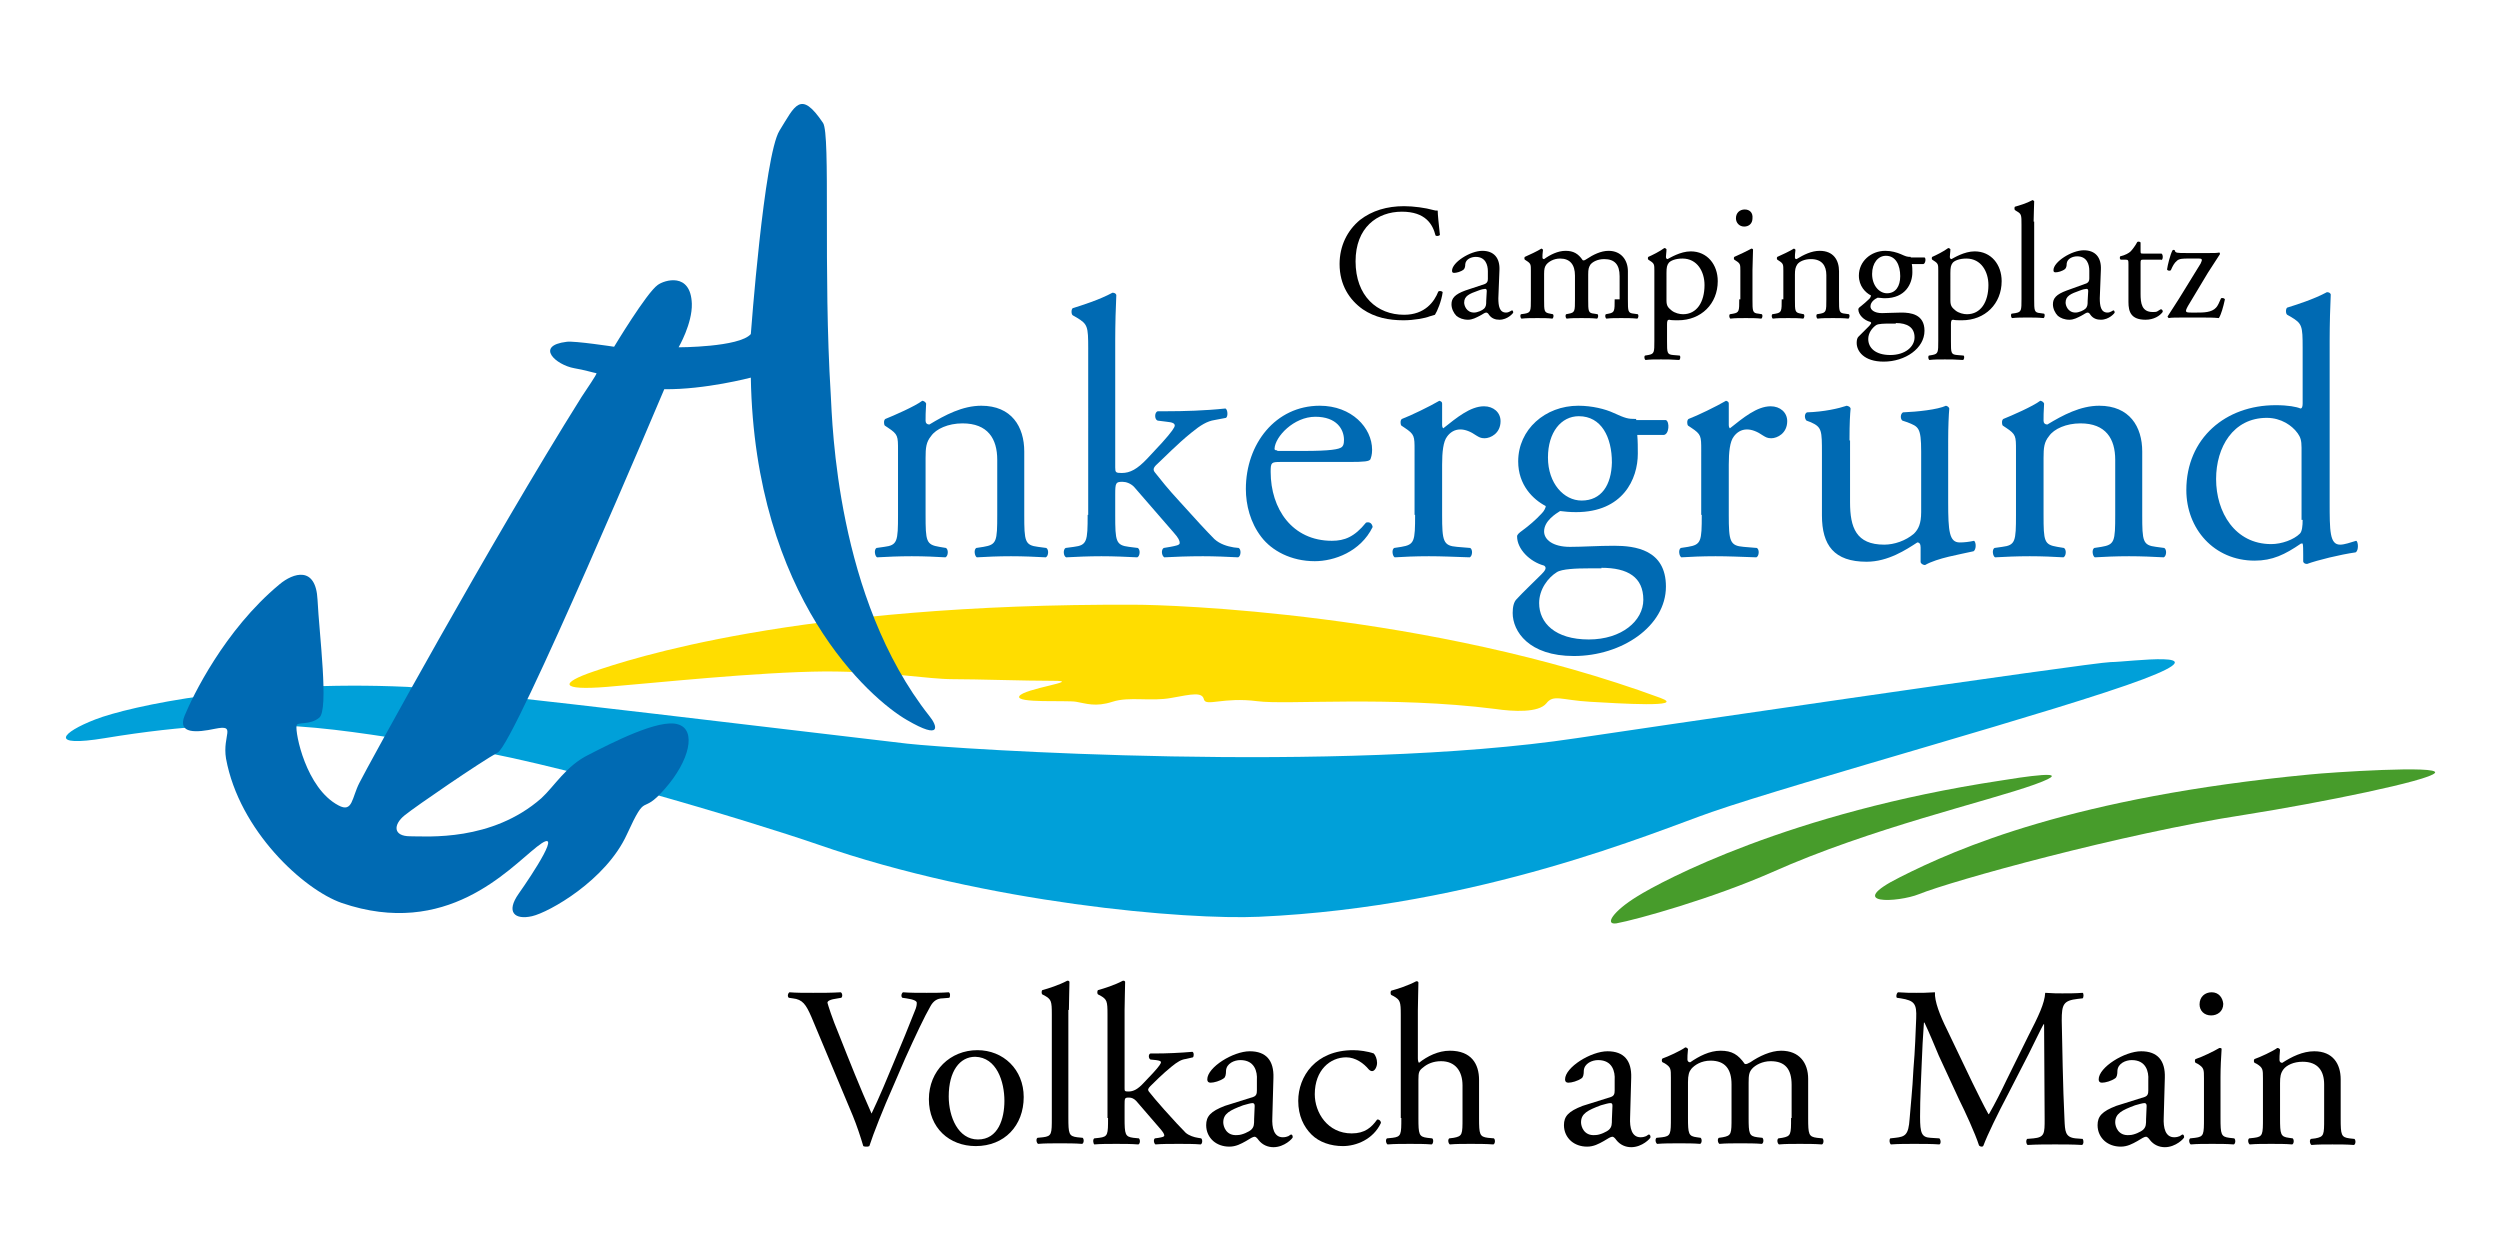<?xml version="1.0" encoding="utf-8"?>
<!-- Generator: Adobe Illustrator 24.3.0, SVG Export Plug-In . SVG Version: 6.00 Build 0)  -->
<svg version="1.0" id="Ebene_1" xmlns="http://www.w3.org/2000/svg" xmlns:xlink="http://www.w3.org/1999/xlink" x="0px" y="0px"
	 viewBox="0 0 453.5 226.8" enable-background="new 0 0 453.5 226.8" xml:space="preserve">
<g>
	<path fill="#006AB3" d="M162.9,93.4c0,4.8-0.1,5.5-2.5,5.8l-1.4,0.2c-0.5,0.3-0.3,1.5,0.1,1.7c1.9-0.1,3.9-0.2,6.3-0.2
		c2.3,0,4.3,0.1,6.1,0.2c0.5-0.2,0.6-1.4,0.1-1.7l-1.2-0.2c-2.4-0.4-2.5-1-2.5-5.8V83.1c0-1.9,0.1-2.9,1-4c0.9-1.3,3.1-2.3,5.7-2.3
		c4.6,0,6.3,2.8,6.3,6.6v10c0,4.8-0.1,5.4-2.5,5.8l-1.3,0.2c-0.5,0.3-0.3,1.5,0.1,1.7c1.8-0.1,3.8-0.2,6.2-0.2
		c2.3,0,4.3,0.1,6.3,0.2c0.5-0.2,0.6-1.4,0.1-1.7l-1.5-0.2c-2.4-0.3-2.5-1-2.5-5.8V81.9c0-4.5-2.3-8.3-7.8-8.3
		c-3.4,0-6.6,1.7-9.4,3.4c-0.5,0-0.7-0.3-0.7-0.7c0-0.6,0-1.6,0.1-3.1c-0.1-0.3-0.5-0.5-0.7-0.5c-1.3,1-5.2,2.7-6.7,3.3
		c-0.3,0.2-0.3,0.9-0.1,1.2l0.6,0.4c1.8,1.2,1.8,1.5,1.8,4.1V93.4L162.9,93.4z"/>
	<path fill="#006AB3" d="M197.3,93.4c0,4.8-0.1,5.5-2.5,5.8l-1.5,0.2c-0.5,0.3-0.4,1.5,0.1,1.7c2-0.1,4-0.2,6.4-0.2
		c2.3,0,4.3,0.1,6.5,0.2c0.5-0.2,0.6-1.4,0.1-1.7l-1.6-0.2c-2.4-0.3-2.5-1-2.5-5.8v-3.7c0-2.1,0.1-2.3,1.3-2.3
		c0.7,0,1.5,0.3,2.1,0.9l7.2,8.3c0.9,1,1.1,1.5,1.1,1.9c0,0.4-0.7,0.5-1.7,0.7l-1.2,0.2c-0.5,0.3-0.4,1.4,0.1,1.7
		c1.9-0.1,4.3-0.2,7-0.2c2.1,0,4.4,0.1,6.4,0.2c0.5-0.2,0.6-1.4,0.1-1.7l-0.9-0.1c-1.2-0.2-2.5-0.6-3.5-1.5
		c-1.3-1.3-3.7-3.9-6.3-6.8c-2.3-2.5-3.3-3.8-4.5-5.3c-0.4-0.5-0.3-0.9,0.5-1.6c1.2-1.1,3.5-3.5,6.1-5.6c1.7-1.4,2.9-2.1,4.2-2.3
		l2.1-0.4c0.4-0.3,0.3-1.5-0.1-1.7c-3.7,0.4-7.7,0.5-10.6,0.5H210c-0.6,0.2-0.6,1.5,0,1.7l1.6,0.2c1.1,0.1,1.5,0.3,1.5,0.7
		c0,0.3-0.5,1.1-2.3,3.1l-2.7,2.9c-1.8,1.9-3.1,2.6-4.6,2.6c-1.1,0-1.2-0.1-1.2-1v-23c0-2.9,0.1-6.3,0.2-8.3
		c-0.1-0.3-0.4-0.4-0.7-0.4c-2.4,1.3-5.6,2.3-7.2,2.8c-0.3,0.2-0.3,1.1,0,1.3l0.7,0.4c2,1.2,2.1,1.6,2.1,5.6V93.4L197.3,93.4z"/>
	<path fill-rule="evenodd" clip-rule="evenodd" fill="#006AB3" d="M244.7,83.8c2.8,0,3.7-0.1,3.9-0.5c0.1-0.3,0.3-0.8,0.3-1.7
		c0-4-3.7-8-9.5-8c-8,0-13.4,6.9-13.4,15.1c0,2.9,0.8,6.1,2.8,8.7c1.9,2.5,5.4,4.4,9.7,4.4c3.5,0,8.3-1.7,10.5-6.2
		c-0.1-0.6-0.5-1-1.2-0.8c-2.1,2.6-3.9,3.3-6.2,3.3c-7.2,0-11.1-5.8-11.1-12.5c0-1.7,0.1-1.8,1.8-1.8H244.7L244.7,83.8z M231.7,81.7
		c-0.5,0-0.5-0.2-0.5-0.3c0.1-2.2,3.5-5.8,7.4-5.8c3.9,0,5.2,2.3,5.2,4.2c0,0.9-0.2,1.1-0.4,1.3c-0.5,0.4-2,0.7-7,0.7H231.7
		L231.7,81.7z"/>
	<path fill="#006AB3" d="M256.7,93.4c0,4.8-0.1,5.4-2.5,5.8l-1.3,0.2c-0.5,0.3-0.3,1.5,0.1,1.7c1.7-0.1,3.7-0.2,6.2-0.2
		c2.3,0,4.3,0.1,7.4,0.2c0.5-0.2,0.6-1.4,0.1-1.7l-2.4-0.2c-2.5-0.2-2.7-1-2.7-5.8v-9.1c0-2.3,0.2-4.2,0.9-5.1
		c0.5-0.7,1.3-1.3,2.4-1.3c0.9,0,1.9,0.4,2.9,1.1c0.5,0.3,0.8,0.5,1.5,0.5c1.1,0,2.9-0.9,2.9-3.1c0-1.6-1.3-2.7-3-2.7
		c-2.5,0-5,2.1-7.4,4c-0.1-0.1-0.2-0.3-0.2-0.6v-3.9c0-0.3-0.2-0.4-0.5-0.5c-1.7,1-5.2,2.7-6.8,3.3c-0.3,0.2-0.3,0.9-0.1,1.2
		l0.6,0.4c1.8,1.2,1.8,1.5,1.8,4.1V93.4L256.7,93.4z"/>
	<path fill-rule="evenodd" clip-rule="evenodd" fill="#006AB3" d="M296.8,76c-1.5,0-1.9-0.1-4.1-1.1c-1.5-0.7-3.9-1.3-6.4-1.3
		c-6,0-10.9,4.3-10.9,10.1c0,4.3,2.7,6.9,5,8.1c0,0.3-0.3,0.9-0.7,1.3c-1.1,1.2-2.4,2.3-3.5,3.1c-0.7,0.5-1,0.8-1,1.1
		c0,2.3,2.3,4.6,4.9,5.3c0.6,0.4,0.1,1-0.5,1.6c-1.5,1.5-3.4,3.3-4.5,4.5c-0.5,0.5-0.7,1.4-0.7,2.5c0,3.3,2.9,7.8,11.1,7.8
		c8.7,0,16.7-5.4,16.7-12.6c0-6.7-5.6-7.4-9.4-7.4c-2.9,0-5.7,0.2-8,0.2c-3.1,0-4.7-1.3-4.7-2.8c0-1.9,2.1-3.2,2.9-3.7
		c0.8,0.1,1.7,0.2,2.9,0.2c8.5,0,11.2-6,11.2-10.6c0-1.1,0-2.3-0.1-3.4h4.8c1-0.1,1.1-2.4,0.4-2.7H296.8L296.8,76z M290.5,103
		c4.8,0,7.6,1.7,7.6,5.8c0,3.8-3.9,7.2-9.9,7.2c-6.1,0-9-3-9-6.6c0-2.5,1.6-4.6,3.2-5.6c0.9-0.6,3.6-0.7,5.8-0.7H290.5L290.5,103z
		 M286.9,90.8c-3.2,0-6.1-3.1-6.1-7.8c0-4.6,2.4-7.5,5.6-7.5c4.1,0,6,3.8,6,8.4C292.3,88,290.5,90.8,286.9,90.8L286.9,90.8z"/>
	<path fill="#006AB3" d="M308.7,93.4c0,4.8-0.1,5.4-2.5,5.8l-1.3,0.2c-0.5,0.3-0.3,1.5,0.1,1.7c1.7-0.1,3.7-0.2,6.2-0.2
		c2.3,0,4.3,0.1,7.4,0.2c0.5-0.2,0.6-1.4,0.1-1.7l-2.4-0.2c-2.5-0.2-2.7-1-2.7-5.8v-9.1c0-2.3,0.2-4.2,0.9-5.1
		c0.5-0.7,1.3-1.3,2.4-1.3c0.9,0,1.9,0.4,2.9,1.1c0.5,0.3,0.8,0.5,1.5,0.5c1.1,0,2.9-0.9,2.9-3.1c0-1.6-1.3-2.7-3-2.7
		c-2.5,0-5,2.1-7.4,4c-0.1-0.1-0.2-0.3-0.2-0.6v-3.9c0-0.3-0.2-0.4-0.5-0.5c-1.7,1-5.2,2.7-6.8,3.3c-0.3,0.2-0.3,0.9-0.1,1.2
		l0.6,0.4c1.8,1.2,1.8,1.5,1.8,4.1V93.4L308.7,93.4z"/>
	<path fill="#006AB3" d="M335.5,79.9c0-3.3,0.1-4.7,0.2-5.8c-0.1-0.3-0.3-0.4-0.7-0.5c-1.5,0.5-4.1,1.1-7.2,1.2
		c-0.5,0.2-0.5,1.1-0.1,1.5l0.8,0.3c2,0.9,2,1.5,2,5.7v11.2c0,5.4,2.2,8.4,8.1,8.4c3.9,0,7.2-2.2,9.2-3.5c0.4,0,0.6,0.3,0.6,0.9v2.7
		c0.1,0.3,0.5,0.5,0.8,0.5c2.3-1.3,6.2-1.9,8.8-2.5c0.5-0.3,0.5-1.6,0.1-1.9c-0.9,0.2-1.8,0.3-2.6,0.3c-1.9,0-2.1-2-2.1-7.3V79.9
		c0-2.5,0.1-4.6,0.2-5.8c-0.1-0.3-0.3-0.4-0.6-0.5c-1.5,0.7-5.2,1.1-7.8,1.2c-0.5,0.3-0.5,1.2-0.1,1.5l0.9,0.3
		c2,0.8,2.5,0.9,2.5,5.3v11c0,2.1-0.5,3.1-1.3,3.9c-1.5,1.3-3.6,2-5.4,2c-5.1,0-6.2-3.1-6.2-7.7V79.9L335.5,79.9z"/>
	<path fill="#006AB3" d="M365.7,93.4c0,4.8-0.1,5.5-2.5,5.8l-1.4,0.2c-0.5,0.3-0.3,1.5,0.1,1.7c1.9-0.1,3.9-0.2,6.3-0.2
		c2.3,0,4.3,0.1,6.1,0.2c0.5-0.2,0.6-1.4,0.1-1.7l-1.2-0.2c-2.4-0.4-2.5-1-2.5-5.8V83.1c0-1.9,0.1-2.9,1-4c0.9-1.3,3.1-2.3,5.7-2.3
		c4.6,0,6.3,2.8,6.3,6.6v10c0,4.8-0.1,5.4-2.5,5.8l-1.3,0.2c-0.5,0.3-0.3,1.5,0.1,1.7c1.8-0.1,3.8-0.2,6.2-0.2
		c2.3,0,4.3,0.1,6.3,0.2c0.5-0.2,0.6-1.4,0.1-1.7l-1.5-0.2c-2.4-0.3-2.5-1-2.5-5.8V81.9c0-4.5-2.3-8.3-7.8-8.3
		c-3.4,0-6.6,1.7-9.4,3.4c-0.5,0-0.7-0.3-0.7-0.7c0-0.6,0-1.6,0.1-3.1c-0.1-0.3-0.5-0.5-0.7-0.5c-1.3,1-5.2,2.7-6.7,3.3
		c-0.3,0.2-0.3,0.9-0.1,1.2l0.6,0.4c1.8,1.2,1.8,1.5,1.8,4.1V93.4L365.7,93.4z"/>
	<path fill-rule="evenodd" clip-rule="evenodd" fill="#006AB3" d="M422.6,61.7c0-2.9,0.1-6.3,0.2-8.3c-0.1-0.3-0.4-0.4-0.7-0.4
		c-2.4,1.3-5.6,2.3-7.2,2.8c-0.3,0.2-0.3,1.1,0,1.3l0.7,0.4c2,1.2,2.1,1.6,2.1,5.6v10.1c0,0.5-0.1,0.9-0.4,0.9
		c-0.7-0.3-2.2-0.6-4.5-0.6c-9.1,0-16.2,6-16.2,15.4c0,7,5,12.8,12.4,12.8c3.2,0,5.5-1.1,8.4-3.1h0.3c0.1,0.3,0.1,1.1,0.1,2.1v1.1
		c0,0.3,0.3,0.5,0.7,0.5c1.9-0.7,6-1.7,8.8-2.1c0.6-0.3,0.5-2,0.1-2.1c-1,0.3-2.1,0.7-2.9,0.7c-1.9,0-1.9-2.5-1.9-7.8V61.7
		L422.6,61.7z M417.7,94.3c0,1.1-0.1,2.1-0.5,2.5c-1.1,1.1-3.3,1.9-5.2,1.9c-6.6,0-10-5.8-10-11.8c0-5.8,3.1-11.1,9.2-11.1
		c2.6,0,4.6,1.4,5.6,2.8c0.5,0.7,0.7,1.3,0.7,2.6V94.3L417.7,94.3z"/>
	<path d="M243,47.9c0,3.8,1.8,6.5,4.2,8.2c2.2,1.5,4.7,2,7.4,2c1.9,0,4-0.4,4.7-0.7c0.3-0.1,0.7-0.2,1-0.3c0.4-0.6,1.2-2.5,1.4-4.1
		c-0.1-0.2-0.6-0.3-0.8-0.1c-0.7,1.8-2.4,4.2-6.2,4.2c-4.9,0-8.8-3.4-8.8-9.7c0-6.1,3.9-9,8.4-9c4.3,0,5.6,2.3,6.1,4.3
		c0.2,0.2,0.7,0.1,0.8-0.1c-0.2-1.8-0.4-3.7-0.4-4.4c-0.3,0-0.5,0-0.8-0.1c-1.4-0.4-3.6-0.7-5.3-0.7c-3.1,0-5.8,0.8-8,2.5
		C244.4,41.8,243,44.6,243,47.9L243,47.9z"/>
	<path fill-rule="evenodd" clip-rule="evenodd" d="M265.8,52.7c-1.9,0.7-2.5,1.4-2.5,2.5c0,0.8,0.4,1.6,0.9,2.1
		c0.5,0.4,1.2,0.7,2.1,0.7c0.8,0,1.5-0.4,2.1-0.7c0.6-0.3,0.9-0.6,1.2-0.6c0.2,0,0.4,0.2,0.5,0.4c0.5,0.7,1.2,0.9,1.9,0.9
		c1.5,0,2.5-1.2,2.5-1.3c0-0.2-0.1-0.4-0.2-0.4c-0.1,0-0.2,0.1-0.4,0.2c-0.2,0.1-0.4,0.2-0.7,0.2c-1.2,0-1.4-1.2-1.4-2.6L272,49
		c0.1-2.2-1-3.5-3.1-3.5c-2.2,0-5.5,2.1-5.5,3.6c0,0.3,0.1,0.4,0.4,0.4c0.4,0,1.2-0.2,1.7-0.6c0.2-0.2,0.3-0.5,0.3-1
		c0.1-0.9,1.1-1.3,1.9-1.3c1.8,0,2.2,1.5,2.2,2.6l0,1.4c0,0.4-0.1,0.7-0.5,0.9L265.8,52.7L265.8,52.7z M265.6,54.9
		c0-1.2,0.9-1.6,2.6-2.2c0.5-0.2,1-0.3,1.2-0.3c0.2,0,0.3,0.1,0.3,0.4l-0.1,1.8c0,0.6,0,1-0.4,1.4c-0.3,0.3-1.2,0.7-1.8,0.7
		C266,56.7,265.6,55.4,265.6,54.9L265.6,54.9z"/>
	<path d="M292.9,54.3c0,2.1,0,2.4-1.1,2.6l-0.5,0.1c-0.2,0.2-0.1,0.7,0.1,0.8c0.8-0.1,1.6-0.1,2.7-0.1c1,0,1.9,0,2.9,0.1
		c0.2-0.1,0.3-0.6,0.1-0.8l-0.7-0.1c-1.1-0.1-1.1-0.4-1.1-2.6v-5.1c0-2-1.2-3.7-3.5-3.7c-1.4,0-2.8,0.7-4,1.5
		c-0.3,0.2-0.5,0.3-0.7,0.2c-0.8-1.2-1.7-1.7-3.1-1.7c-1.4,0-2.8,0.7-3.9,1.5c-0.2,0-0.3-0.1-0.3-0.3c0-0.3,0-0.7,0.1-1.4
		c-0.1-0.1-0.2-0.2-0.3-0.2c-0.6,0.4-2.3,1.2-3,1.5c-0.1,0.1-0.1,0.4,0,0.5l0.3,0.2c0.8,0.5,0.8,0.7,0.8,1.8v5.2
		c0,2.1,0,2.4-1.1,2.6l-0.7,0.1c-0.2,0.2-0.1,0.7,0.1,0.8c0.9-0.1,1.8-0.1,2.9-0.1c1,0,1.9,0,2.7,0.1c0.2-0.1,0.3-0.6,0.1-0.8
		l-0.5-0.1c-1.1-0.2-1.1-0.4-1.1-2.6v-4.6c0-0.9,0.1-1.3,0.4-1.7c0.4-0.5,1.3-1.1,2.5-1.1c1.8,0,2.7,1.1,2.7,3.1v4.3
		c0,2.1,0,2.4-1.1,2.6l-0.5,0.1c-0.2,0.2-0.1,0.7,0.1,0.8c0.8-0.1,1.6-0.1,2.7-0.1c1,0,1.9,0,2.8,0.1c0.2-0.1,0.3-0.6,0.1-0.8
		l-0.6-0.1c-1.1-0.1-1.1-0.4-1.1-2.6v-4.5c0-1,0.1-1.3,0.4-1.8c0.4-0.5,1.3-1,2.5-1c1.9,0,2.8,1,2.8,3.1V54.3L292.9,54.3z"/>
	<path fill-rule="evenodd" clip-rule="evenodd" d="M300.1,61.8c0,2.1,0,2.4-1.1,2.6l-0.6,0.1c-0.2,0.2-0.1,0.7,0.1,0.8
		c0.8-0.1,1.7-0.1,2.8-0.1c1,0,1.9,0,3.3,0.1c0.2-0.1,0.3-0.6,0.1-0.8l-1.2-0.1c-1.1-0.1-1.1-0.4-1.1-2.5v-3.1
		c0-0.6,0.1-0.8,0.4-0.8c0.3,0.1,1.1,0.1,1.6,0.1c4.2,0,7.2-3,7.2-7.1c0-3-1.9-5.4-4.9-5.4c-1.9,0-3.8,1.2-4.2,1.4
		c-0.2,0-0.3-0.2-0.3-0.4c0-0.4,0.1-0.8,0.1-1.4c-0.1-0.1-0.2-0.2-0.4-0.2c-0.8,0.6-2.2,1.3-2.9,1.6c-0.1,0.1-0.1,0.4,0,0.5l0.3,0.2
		c0.8,0.5,0.8,0.7,0.8,1.8V61.8L300.1,61.8z M302.3,49.5c0-1,0.1-1.4,0.4-1.8c0.3-0.4,1.2-0.8,2.5-0.8c2.7,0,4,2.4,4,4.8
		c0,3.1-1.4,5.3-3.9,5.3c-0.6,0-1.5-0.2-2.1-0.7c-0.6-0.5-0.9-0.8-0.9-1.8V49.5L302.3,49.5z"/>
	<path fill-rule="evenodd" clip-rule="evenodd" d="M315.5,54.3c0,2.1,0,2.4-1.1,2.6l-0.6,0.1c-0.2,0.2-0.1,0.7,0.1,0.8
		c0.8-0.1,1.7-0.1,2.8-0.1c1,0,1.9,0,2.8,0.1c0.2-0.1,0.3-0.6,0.1-0.8l-0.6-0.1c-1.1-0.1-1.1-0.4-1.1-2.6v-5.3
		c0-1.2,0.1-2.6,0.1-3.7c0-0.1-0.1-0.2-0.3-0.2c-0.7,0.4-2.4,1.2-3.1,1.5c-0.1,0.1-0.1,0.4,0,0.5l0.3,0.2c0.8,0.5,0.8,0.7,0.8,1.8
		V54.3L315.5,54.3z M316.5,38c-0.9,0-1.6,0.6-1.6,1.6c0,0.8,0.6,1.5,1.5,1.5c0.8,0,1.5-0.5,1.5-1.5C318,38.6,317.4,38,316.5,38
		L316.5,38z"/>
	<path d="M323.2,54.3c0,2.1,0,2.4-1.1,2.6l-0.6,0.1c-0.2,0.2-0.1,0.7,0.1,0.8c0.8-0.1,1.7-0.1,2.8-0.1c1,0,1.9,0,2.7,0.1
		c0.2-0.1,0.3-0.6,0.1-0.8l-0.5-0.1c-1.1-0.2-1.1-0.4-1.1-2.6v-4.5c0-0.9,0.1-1.3,0.4-1.8c0.4-0.6,1.4-1,2.5-1c2,0,2.8,1.2,2.8,2.9
		v4.4c0,2.1,0,2.4-1.1,2.6l-0.6,0.1c-0.2,0.2-0.1,0.7,0.1,0.8c0.8-0.1,1.7-0.1,2.8-0.1c1,0,1.9,0,2.8,0.1c0.2-0.1,0.3-0.6,0.1-0.8
		l-0.7-0.1c-1.1-0.1-1.1-0.4-1.1-2.6v-5.1c0-2-1-3.7-3.5-3.7c-1.5,0-2.9,0.7-4.2,1.5c-0.2,0-0.3-0.1-0.3-0.3c0-0.3,0-0.7,0.1-1.4
		c-0.1-0.1-0.2-0.2-0.3-0.2c-0.6,0.4-2.3,1.2-3,1.5c-0.1,0.1-0.1,0.4,0,0.5l0.3,0.2c0.8,0.5,0.8,0.7,0.8,1.8V54.3L323.2,54.3z"/>
	<path fill-rule="evenodd" clip-rule="evenodd" d="M346.6,46.6c-0.7,0-0.9-0.1-1.8-0.5c-0.7-0.3-1.7-0.6-2.8-0.6
		c-2.6,0-4.8,1.9-4.8,4.5c0,1.9,1.2,3.1,2.2,3.6c0,0.1-0.1,0.4-0.3,0.6c-0.5,0.5-1.1,1-1.6,1.4c-0.3,0.2-0.4,0.4-0.4,0.5
		c0,1,1,2,2.2,2.3c0.3,0.2,0,0.4-0.2,0.7c-0.7,0.7-1.5,1.5-2,2c-0.2,0.2-0.3,0.6-0.3,1.1c0,1.5,1.3,3.4,4.9,3.4
		c3.9,0,7.4-2.4,7.4-5.6c0-3-2.5-3.3-4.2-3.3c-1.3,0-2.5,0.1-3.5,0.1c-1.4,0-2.1-0.6-2.1-1.2c0-0.9,0.9-1.4,1.3-1.6
		c0.4,0,0.8,0.1,1.3,0.1c3.8,0,5-2.7,5-4.7c0-0.5,0-1-0.1-1.5h2.1c0.4-0.1,0.5-1.1,0.2-1.2H346.6L346.6,46.6z M343.9,58.6
		c2.1,0,3.4,0.8,3.4,2.6c0,1.7-1.7,3.2-4.4,3.2c-2.7,0-4-1.3-4-2.9c0-1.1,0.7-2,1.4-2.5c0.4-0.3,1.6-0.3,2.6-0.3H343.9L343.9,58.6z
		 M342.3,53.2c-1.4,0-2.7-1.4-2.7-3.5c0-2,1.1-3.3,2.5-3.3c1.8,0,2.6,1.7,2.6,3.7C344.7,51.9,343.9,53.2,342.3,53.2L342.3,53.2z"/>
	<path fill-rule="evenodd" clip-rule="evenodd" d="M351.6,61.8c0,2.1,0,2.4-1.1,2.6l-0.6,0.1c-0.2,0.2-0.1,0.7,0.1,0.8
		c0.8-0.1,1.7-0.1,2.8-0.1c1,0,1.9,0,3.3,0.1c0.2-0.1,0.3-0.6,0.1-0.8l-1.2-0.1c-1.1-0.1-1.1-0.4-1.1-2.5v-3.1
		c0-0.6,0.1-0.8,0.4-0.8c0.3,0.1,1.1,0.1,1.6,0.1c4.2,0,7.2-3,7.2-7.1c0-3-1.9-5.4-4.9-5.4c-1.9,0-3.8,1.2-4.2,1.4
		c-0.2,0-0.3-0.2-0.3-0.4c0-0.4,0.1-0.8,0.1-1.4c-0.1-0.1-0.2-0.2-0.4-0.2c-0.8,0.6-2.2,1.3-2.9,1.6c-0.1,0.1-0.1,0.4,0,0.5l0.3,0.2
		c0.8,0.5,0.8,0.7,0.8,1.8V61.8L351.6,61.8z M353.8,49.5c0-1,0.1-1.4,0.4-1.8c0.3-0.4,1.2-0.8,2.5-0.8c2.7,0,4,2.4,4,4.8
		c0,3.1-1.4,5.3-3.9,5.3c-0.6,0-1.5-0.2-2.1-0.7c-0.6-0.5-0.9-0.8-0.9-1.8V49.5L353.8,49.5z"/>
	<path d="M368.9,40.2c0-1.3,0.1-2.8,0.1-3.7c-0.1-0.1-0.2-0.2-0.3-0.2c-1.1,0.6-2.5,1-3.2,1.2c-0.1,0.1-0.1,0.5,0,0.6l0.3,0.2
		c0.9,0.5,0.9,0.7,0.9,2.5v13.4c0,2.1,0,2.4-1.1,2.6l-0.7,0.1c-0.2,0.2-0.1,0.7,0.1,0.8c0.9-0.1,1.8-0.1,2.8-0.1c1,0,1.9,0,2.9,0.1
		c0.2-0.1,0.3-0.6,0.1-0.8l-0.7-0.1c-1.1-0.1-1.1-0.4-1.1-2.6V40.2L368.9,40.2z"/>
	<path fill-rule="evenodd" clip-rule="evenodd" d="M374.9,52.7c-1.9,0.7-2.5,1.4-2.5,2.5c0,0.8,0.4,1.6,0.9,2.1
		c0.5,0.4,1.2,0.7,2.1,0.7c0.8,0,1.5-0.4,2.1-0.7c0.6-0.3,0.9-0.6,1.2-0.6c0.2,0,0.4,0.2,0.5,0.4c0.5,0.7,1.2,0.9,1.9,0.9
		c1.5,0,2.5-1.2,2.5-1.3c0-0.2-0.1-0.4-0.2-0.4c-0.1,0-0.2,0.1-0.4,0.2c-0.2,0.1-0.4,0.2-0.7,0.2c-1.2,0-1.4-1.2-1.4-2.6l0.2-5.2
		c0.1-2.2-1-3.5-3.1-3.5c-2.2,0-5.5,2.1-5.5,3.6c0,0.3,0.1,0.4,0.4,0.4c0.4,0,1.2-0.2,1.7-0.6c0.2-0.2,0.3-0.5,0.3-1
		c0.1-0.9,1.1-1.3,1.9-1.3c1.8,0,2.2,1.5,2.2,2.6l0,1.4c0,0.4-0.1,0.7-0.5,0.9L374.9,52.7L374.9,52.7z M374.7,54.9
		c0-1.2,0.9-1.6,2.6-2.2c0.5-0.2,1-0.3,1.2-0.3c0.2,0,0.3,0.1,0.3,0.4l-0.1,1.8c0,0.6,0,1-0.4,1.4c-0.3,0.3-1.2,0.7-1.8,0.7
		C375.1,56.7,374.7,55.4,374.7,54.9L374.7,54.9z"/>
	<path d="M392.1,47.2c0.3-0.2,0.3-1,0-1.2h-3.3c-0.5,0-0.5,0-0.5-0.6V44c-0.1-0.2-0.5-0.2-0.6-0.1c-0.3,0.6-0.9,1.4-1.2,1.7
		c-0.3,0.3-1,0.7-1.9,0.9c-0.1,0.2-0.1,0.5,0.1,0.6h0.8c0.6,0,0.6,0.1,0.6,0.9v6.8c0,1.8,0.5,3.2,3.1,3.2c1.5,0,2.6-0.7,3.1-1.4
		c0.1-0.2-0.1-0.5-0.3-0.5c-0.1,0-0.5,0.3-0.7,0.4c-0.2,0.1-0.5,0.1-0.8,0.1c-2,0-2.2-1.6-2.2-3.3v-5.5c0-0.6,0-0.7,0.5-0.7H392.1
		L392.1,47.2z"/>
	<path d="M399.2,57.6c1.4,0,2.3,0,3.3,0.1c0.4-0.6,0.8-2,1.1-3.4c-0.1-0.2-0.4-0.3-0.7-0.2c-0.3,0.7-0.6,1.4-0.9,1.7
		c-0.8,0.9-2.3,0.9-3.5,0.9h-1c-1.1,0-1.2-0.1-0.6-1.2l3.6-6c0.9-1.4,1.6-2.5,2.2-3.4c0-0.1,0-0.2-0.1-0.3c-0.4,0.1-1,0.1-1.8,0.1
		h-4.2c-1.7,0-2,0-2.1-0.5c-0.1-0.1-0.3-0.1-0.4,0c-0.4,0.7-0.9,2.7-1,3.5c0.1,0.2,0.5,0.3,0.7,0.1c0.3-0.7,0.6-1.3,1.1-1.7
		c0.4-0.4,1.2-0.4,2-0.4h2c0.5,0,0.7,0.1,0.3,0.9L396,53c-0.9,1.5-2.3,3.6-2.8,4.4c0,0.1,0.1,0.2,0.2,0.3c0.4-0.1,1.5-0.1,3.1-0.1
		H399.2L399.2,57.6z"/>
	<path d="M154.7,202.4c0.7,1.7,1.4,3.8,1.9,5.5c0.2,0.1,0.4,0.1,0.6,0.1c0.2,0,0.3,0,0.5-0.1c0.7-2.2,2.6-7,4.3-10.8l2.2-5.1
		c1.9-4.2,3.5-7.6,4.6-9.5c0.5-0.9,1.2-1.4,2.2-1.4l1.2-0.1c0.2-0.2,0.2-0.9-0.1-1c-1.4,0.1-2.6,0.1-4,0.1c-1.6,0-3.1,0-4.3-0.1
		c-0.3,0.2-0.4,0.8-0.1,1l0.7,0.1c1.4,0.2,1.9,0.5,1.9,0.8c0,0.3,0,0.7-0.4,1.6c-0.7,1.8-2.6,6.5-3.8,9.3c-0.9,2.2-2.7,6.5-4,9.2
		c-2.1-4.7-4-9.5-5.9-14.3c-1.3-3.1-2-5.4-2.1-5.8c0-0.3,0.4-0.6,1.9-0.8l0.6-0.1c0.3-0.2,0.2-0.9-0.1-1c-1.7,0.1-3.2,0.1-5,0.1
		c-1.8,0-3.1,0-4.3-0.1c-0.3,0.2-0.4,0.8-0.1,1l0.7,0.1c1.8,0.2,2.4,1.1,3.4,3.4L154.7,202.4L154.7,202.4z"/>
	<path fill-rule="evenodd" clip-rule="evenodd" d="M177.3,190.5c-4.9,0-8.8,3.7-8.8,8.9c0,5.2,3.7,8.5,8.5,8.5
		c5.2,0,8.7-3.7,8.7-8.9C185.7,194,182,190.5,177.3,190.5L177.3,190.5z M182.2,199.7c0,3.2-1.1,7-4.8,7c-3.6,0-5.3-4.1-5.3-7.8
		c0-4.6,2-7.2,4.8-7.2C180.8,191.8,182.2,196.2,182.2,199.7L182.2,199.7z"/>
	<path d="M193.9,183.2c0-1.8,0.1-3.9,0.1-5.1c-0.1-0.2-0.2-0.2-0.4-0.2c-1.5,0.8-3.4,1.4-4.5,1.7c-0.2,0.1-0.2,0.7,0,0.8l0.4,0.2
		c1.2,0.7,1.3,1,1.3,3.4v18.7c0,3,0,3.4-1.6,3.6l-1,0.1c-0.3,0.2-0.2,0.9,0.1,1.1c1.2-0.1,2.5-0.1,4-0.1c1.4,0,2.6,0,4,0.1
		c0.3-0.1,0.4-0.8,0.1-1.1l-1-0.1c-1.5-0.2-1.6-0.6-1.6-3.6V183.2L193.9,183.2z"/>
	<path d="M201,202.8c0,3,0,3.4-1.6,3.6l-0.9,0.1c-0.3,0.2-0.2,0.9,0,1.1c1.2-0.1,2.5-0.1,4-0.1c1.4,0,2.6,0,4,0.1
		c0.3-0.1,0.4-0.8,0.1-1.1l-1-0.1c-1.5-0.2-1.6-0.6-1.6-3.6v-2.3c0-1.3,0-1.4,0.8-1.4c0.5,0,0.9,0.2,1.3,0.6l4.4,5.1
		c0.5,0.6,0.7,0.9,0.7,1.2c0,0.2-0.4,0.3-1,0.4l-0.7,0.1c-0.3,0.2-0.2,0.9,0.1,1.1c1.2-0.1,2.6-0.1,4.3-0.1c1.3,0,2.7,0,3.9,0.1
		c0.3-0.1,0.4-0.8,0.1-1.1l-0.6-0.1c-0.7-0.1-1.6-0.4-2.2-0.9c-0.8-0.8-2.3-2.4-3.9-4.2c-1.4-1.6-2.1-2.4-2.8-3.3
		c-0.2-0.3-0.2-0.5,0.3-1c0.7-0.7,2.2-2.2,3.8-3.5c1.1-0.9,1.8-1.3,2.6-1.4l1.3-0.3c0.2-0.2,0.2-0.9-0.1-1c-2.3,0.2-4.8,0.3-6.6,0.3
		h-1c-0.4,0.1-0.4,0.9,0,1.1l1,0.1c0.7,0.1,0.9,0.2,0.9,0.4c0,0.2-0.3,0.7-1.4,1.9l-1.7,1.8c-1.1,1.2-1.9,1.6-2.8,1.6
		c-0.7,0-0.7-0.1-0.7-0.6v-14.2c0-1.8,0.1-3.9,0.1-5.1c-0.1-0.2-0.2-0.2-0.4-0.2c-1.5,0.8-3.4,1.4-4.5,1.7c-0.2,0.1-0.2,0.7,0,0.8
		l0.4,0.2c1.2,0.7,1.3,1,1.3,3.4V202.8L201,202.8z"/>
	<path fill-rule="evenodd" clip-rule="evenodd" d="M222.2,200.6c-2.6,1-3.4,1.9-3.4,3.5c0,1.2,0.5,2.2,1.3,2.9c0.7,0.6,1.7,1,2.9,1
		c1.2,0,2.1-0.5,3-1c0.8-0.5,1.3-0.8,1.6-0.8c0.2,0,0.5,0.3,0.7,0.6c0.7,0.9,1.7,1.3,2.7,1.3c2,0,3.5-1.6,3.5-1.8
		c0-0.3-0.1-0.5-0.3-0.5c-0.1,0-0.3,0.2-0.5,0.3c-0.2,0.1-0.6,0.2-1,0.2c-1.6,0-2-1.7-1.9-3.6l0.2-7.2c0.1-3.1-1.3-4.8-4.3-4.8
		c-3,0-7.7,2.9-7.7,5.1c0,0.4,0.2,0.6,0.6,0.6c0.6,0,1.7-0.3,2.4-0.8c0.3-0.2,0.4-0.7,0.4-1.4c0.1-1.3,1.5-1.9,2.6-1.9
		c2.6,0,3.1,2.1,3,3.6l0,1.9c0,0.6-0.1,1-0.7,1.2L222.2,200.6L222.2,200.6z M221.9,203.6c0-1.6,1.2-2.2,3.6-3.1
		c0.7-0.2,1.4-0.4,1.7-0.4c0.2,0,0.4,0.1,0.4,0.5l-0.1,2.4c0,0.9,0,1.4-0.5,1.9c-0.4,0.4-1.7,1-2.5,1
		C222.4,206.1,221.9,204.3,221.9,203.6L221.9,203.6z"/>
	<path d="M245.5,190.5c-6.9,0-10,4.8-10,9.2c0,2.7,1,4.7,2.4,6.1c1.4,1.4,3.5,2.1,5.7,2.1c2.4,0,5.5-1.2,6.9-4.2
		c0-0.4-0.4-0.7-0.7-0.6c-1,1.4-2.2,2.5-4.6,2.5c-4.4,0-6.7-3.8-6.7-7.1c0-4.4,2.8-6.7,5.7-6.7c1.7,0,3.2,1.1,4.1,2.2
		c0.2,0.2,0.4,0.3,0.6,0.3c0.5,0,0.9-0.8,0.9-1.5c0-0.7-0.3-1.4-0.6-1.7C248.1,190.7,246.5,190.5,245.5,190.5L245.5,190.5z"/>
	<path d="M254.2,202.8c0,3,0,3.4-1.6,3.6l-1,0.1c-0.3,0.2-0.2,0.9,0.1,1.1c1.3-0.1,2.6-0.1,4.1-0.1c1.4,0,2.6,0,3.9,0.1
		c0.3-0.1,0.4-0.9,0.1-1.1l-0.9-0.1c-1.5-0.2-1.6-0.6-1.6-3.6v-6.9c0-1.4,0.1-1.7,0.9-2.3c0.7-0.6,1.8-1.1,3.2-1.1
		c2.6,0,3.9,1.8,3.9,4.4v5.9c0,3,0,3.3-1.6,3.6l-0.8,0.1c-0.3,0.2-0.2,0.9,0.1,1.1c1.1-0.1,2.4-0.1,3.8-0.1c1.4,0,2.6,0,4.1,0.1
		c0.3-0.1,0.4-0.8,0.1-1.1l-1.1-0.1c-1.5-0.2-1.6-0.6-1.6-3.6v-6.9c0-2.9-1.4-5.3-5.3-5.3c-2.1,0-4.1,1-5.6,2.2
		c-0.1-0.1-0.2-0.4-0.2-0.8v-8.7c0-1.8,0.1-3.9,0.1-5.1c-0.1-0.2-0.2-0.2-0.4-0.2c-1.5,0.8-3.4,1.4-4.5,1.7c-0.2,0.1-0.2,0.7,0,0.8
		l0.4,0.2c1.2,0.7,1.3,1,1.3,3.4V202.8L254.2,202.8z"/>
	<path fill-rule="evenodd" clip-rule="evenodd" d="M287.1,200.6c-2.6,1-3.4,1.9-3.4,3.5c0,1.2,0.5,2.2,1.3,2.9c0.7,0.6,1.7,1,2.9,1
		c1.2,0,2.1-0.5,3-1c0.8-0.5,1.3-0.8,1.6-0.8c0.2,0,0.5,0.3,0.7,0.6c0.7,0.9,1.7,1.3,2.7,1.3c2,0,3.5-1.6,3.5-1.8
		c0-0.3-0.1-0.5-0.3-0.5c-0.1,0-0.3,0.2-0.5,0.3c-0.2,0.1-0.6,0.2-1,0.2c-1.6,0-2-1.7-1.9-3.6l0.2-7.2c0.1-3.1-1.3-4.8-4.3-4.8
		c-3,0-7.7,2.9-7.7,5.1c0,0.4,0.2,0.6,0.6,0.6c0.6,0,1.7-0.3,2.4-0.8c0.3-0.2,0.4-0.7,0.4-1.4c0.1-1.3,1.5-1.9,2.6-1.9
		c2.6,0,3.1,2.1,3,3.6l0,1.9c0,0.6-0.1,1-0.7,1.2L287.1,200.6L287.1,200.6z M286.8,203.6c0-1.6,1.2-2.2,3.6-3.1
		c0.7-0.2,1.4-0.4,1.7-0.4s0.4,0.1,0.4,0.5l-0.1,2.4c0,0.9,0,1.4-0.5,1.9c-0.4,0.4-1.7,1-2.5,1C287.3,206.1,286.8,204.3,286.8,203.6
		L286.8,203.6z"/>
	<path d="M324.9,202.8c0,3,0,3.3-1.6,3.6l-0.7,0.1c-0.3,0.2-0.2,0.9,0.1,1.1c1.2-0.1,2.3-0.1,3.8-0.1c1.4,0,2.6,0,4,0.1
		c0.3-0.1,0.4-0.8,0.1-1.1l-1-0.1c-1.5-0.2-1.6-0.6-1.6-3.6v-7.1c0-2.9-1.6-5.1-4.9-5.1c-1.9,0-4,1-5.6,2.1c-0.4,0.2-0.7,0.4-1,0.3
		c-1.2-1.7-2.3-2.4-4.4-2.4c-2,0-3.9,1-5.5,2.1c-0.3,0-0.5-0.2-0.5-0.5c0-0.4,0-1,0.1-1.9c-0.1-0.2-0.3-0.3-0.5-0.3
		c-0.8,0.6-3.2,1.7-4.1,2c-0.2,0.1-0.2,0.6,0,0.7l0.4,0.2c1.1,0.7,1.1,1,1.1,2.6v7.2c0,3,0,3.4-1.6,3.6l-1,0.1
		c-0.3,0.2-0.2,0.9,0.1,1.1c1.3-0.1,2.5-0.1,4-0.1c1.4,0,2.6,0,3.8,0.1c0.3-0.1,0.4-0.8,0.1-1.1l-0.7-0.1c-1.5-0.2-1.6-0.6-1.6-3.6
		v-6.4c0-1.3,0.2-1.9,0.6-2.4c0.6-0.7,1.8-1.5,3.5-1.5c2.6,0,3.8,1.5,3.8,4.3v6c0,3,0,3.3-1.6,3.6l-0.7,0.1
		c-0.3,0.2-0.2,0.9,0.1,1.1c1.2-0.1,2.3-0.1,3.8-0.1c1.4,0,2.6,0,3.9,0.1c0.3-0.1,0.4-0.8,0.1-1.1l-0.9-0.1
		c-1.5-0.2-1.6-0.6-1.6-3.6v-6.3c0-1.4,0.1-1.9,0.6-2.5c0.6-0.7,1.9-1.4,3.4-1.4c2.6,0,3.8,1.4,3.8,4.3V202.8L324.9,202.8z"/>
	<path d="M353.2,186.8c-1.3-2.6-2.3-5.2-2.2-6.8c-1.4,0.1-2.5,0.1-3.4,0.1c-1,0-2,0-3.3-0.1c-0.3,0.2-0.4,0.8-0.2,1l0.7,0.1
		c2.5,0.4,2.9,1,2.8,3.6c-0.1,2.3-0.2,5.8-0.5,9.2c-0.2,4.1-0.5,6.4-0.7,9.1c-0.2,2.9-0.8,3.2-2.6,3.4l-0.9,0.1
		c-0.2,0.2-0.2,0.8,0.1,1.1c1.4-0.1,2.9-0.1,4.2-0.1c1.6,0,3.2,0,4.6,0.1c0.3-0.1,0.3-0.8,0-1.1l-1.6-0.1c-1.6-0.1-1.9-0.8-1.9-3.8
		c0-3.5,0.2-7.2,0.3-9.7c0.1-2.4,0.2-4.8,0.4-7.4h0.1c0.9,1.9,1.8,4.1,2.6,6l3.7,8c1,2,2.9,6.1,3.6,8.3c0.1,0.1,0.3,0.2,0.4,0.2
		c0.2,0,0.3,0,0.4-0.2c0.7-1.9,2.6-5.8,4.5-9.4l3.7-7.2c0.8-1.6,2.4-4.9,2.7-5.4h0.1l0.1,17.2c0,2.6,0,3.3-2,3.5l-1.2,0.1
		c-0.2,0.3-0.2,0.8,0.1,1.1c1.7-0.1,3.6-0.1,5-0.1c1.5,0,3.2,0,4.9,0.1c0.3-0.2,0.3-0.8,0.1-1.1l-1.3-0.1c-1.9-0.2-1.9-1.3-2-3.4
		c-0.3-6-0.4-13.6-0.5-18c0-2.9,0.3-3.6,2.9-3.9l0.9-0.1c0.2-0.2,0.2-0.9,0-1c-1.3,0.1-2.6,0.1-3.7,0.1c-0.8,0-1.7,0-3.1-0.1
		c-0.1,1.9-1.2,4.2-3.1,7.9l-3.9,7.9c-1,2.1-2.1,4.3-3.2,6.2h-0.1c-1-1.8-1.9-3.7-2.9-5.7L353.2,186.8L353.2,186.8z"/>
	<path fill-rule="evenodd" clip-rule="evenodd" d="M383.9,200.6c-2.6,1-3.4,1.9-3.4,3.5c0,1.2,0.5,2.2,1.3,2.9c0.7,0.6,1.7,1,2.9,1
		c1.2,0,2.1-0.5,3-1c0.8-0.5,1.3-0.8,1.6-0.8c0.2,0,0.5,0.3,0.7,0.6c0.7,0.9,1.7,1.3,2.7,1.3c2,0,3.5-1.6,3.5-1.8
		c0-0.3-0.1-0.5-0.3-0.5c-0.1,0-0.3,0.2-0.5,0.3c-0.2,0.1-0.6,0.2-1,0.2c-1.6,0-2-1.7-1.9-3.6l0.2-7.2c0.1-3.1-1.3-4.8-4.3-4.8
		c-3,0-7.7,2.9-7.7,5.1c0,0.4,0.2,0.6,0.6,0.6c0.6,0,1.7-0.3,2.4-0.8c0.3-0.2,0.4-0.7,0.4-1.4c0.1-1.3,1.5-1.9,2.6-1.9
		c2.6,0,3.1,2.1,3,3.6l0,1.9c0,0.6-0.1,1-0.7,1.2L383.9,200.6L383.9,200.6z M383.7,203.6c0-1.6,1.2-2.2,3.6-3.1
		c0.7-0.2,1.4-0.4,1.7-0.4c0.2,0,0.4,0.1,0.4,0.5l-0.1,2.4c0,0.9,0,1.4-0.5,1.9c-0.4,0.4-1.7,1-2.5,1
		C384.2,206.1,383.7,204.3,383.7,203.6L383.7,203.6z"/>
	<path fill-rule="evenodd" clip-rule="evenodd" d="M399.8,202.8c0,3,0,3.4-1.6,3.6l-0.9,0.1c-0.3,0.2-0.2,0.9,0.1,1.1
		c1.2-0.1,2.4-0.1,3.9-0.1c1.4,0,2.6,0,3.9,0.1c0.3-0.1,0.4-0.8,0.1-1.1l-0.9-0.1c-1.5-0.2-1.6-0.6-1.6-3.6v-7.4
		c0-1.7,0.1-3.7,0.2-5.1c0-0.2-0.2-0.2-0.4-0.2c-1,0.6-3.3,1.7-4.3,2c-0.2,0.1-0.2,0.6,0,0.7l0.4,0.2c1.1,0.7,1.1,1,1.1,2.6V202.8
		L399.8,202.8z M401.2,180c-1.2,0-2.2,0.8-2.2,2.2c0,1.1,0.8,2,2.1,2c1.1,0,2.2-0.7,2.2-2.1C403.2,181,402.5,180,401.2,180
		L401.2,180z"/>
	<path d="M410.5,202.8c0,3,0,3.4-1.6,3.6l-0.9,0.1c-0.3,0.2-0.2,0.9,0.1,1.1c1.2-0.1,2.4-0.1,3.9-0.1c1.4,0,2.6,0,3.8,0.1
		c0.3-0.1,0.4-0.8,0.1-1.1l-0.7-0.1c-1.5-0.2-1.6-0.6-1.6-3.6v-6.3c0-1.2,0.1-1.8,0.6-2.5c0.6-0.8,1.9-1.4,3.5-1.4
		c2.8,0,3.9,1.7,3.9,4.1v6.2c0,3,0,3.3-1.6,3.6l-0.8,0.1c-0.3,0.2-0.2,0.9,0.1,1.1c1.1-0.1,2.4-0.1,3.8-0.1c1.4,0,2.6,0,3.9,0.1
		c0.3-0.1,0.4-0.8,0.1-1.1l-0.9-0.1c-1.5-0.2-1.6-0.6-1.6-3.6v-7.1c0-2.8-1.4-5.1-4.8-5.1c-2.1,0-4.1,1-5.8,2.1
		c-0.3,0-0.5-0.2-0.5-0.5c0-0.4,0-1,0.1-1.9c-0.1-0.2-0.3-0.3-0.5-0.3c-0.8,0.6-3.2,1.7-4.1,2c-0.2,0.1-0.2,0.6,0,0.7l0.4,0.2
		c1.1,0.7,1.1,1,1.1,2.6V202.8L410.5,202.8z"/>
	<path fill="#FFDD00" d="M110.1,124.6c-8.6,0.7-8.6-0.7-2.4-2.8c6.2-2.1,36.6-12.4,98.3-12.1c5.9,0,53.1,1.4,95.2,16.9
		c4.9,1.8-7.6,1-12.8,0.7s-6.6-1.4-7.9,0.3c-1.4,1.7-5.9,1.5-9.3,1c-19-2.4-37.9-0.7-43.1-1.4c-6.2-0.8-9.3,1-9.7-0.3
		c-0.3-1.4-2.1-1-5.9-0.3c-3.8,0.7-7.6-0.3-10.7,0.7c-3.1,1-4.8,0.3-6.6,0c-1.7-0.3-11,0.3-10.3-1c0.7-1.4,11.7-2.8,6.2-2.8
		c-5.5,0-13.8-0.3-18.3-0.3c-4.5,0-11.7-1.4-23.1-1.4C137.3,121.9,118.7,123.9,110.1,124.6L110.1,124.6z"/>
	<path fill="#00A0D9" d="M19,133.9c-10.3,1.7-7.9-1-1.7-3.4c6.2-2.4,28.3-7.2,56.6-5.9c8.6,0.4,81.8,9.3,90.7,10.3
		c9,1,78.3,5.5,121.4-1c6.6-1,93.8-13.8,96.9-13.8c3.1,0,20.4-2.4,5.9,3.1c-14.5,5.5-62.4,18.6-78.3,24.1
		c-10.1,3.5-42.1,17.2-82.1,19c-13.1,0.6-49.3-2.4-80-13.1c-12.2-4.2-49.1-15.4-67.3-17.9C61.4,132.6,48.7,129,19,133.9L19,133.9z"
		/>
	<path fill="#006AB3" d="M39,132.2c-3.3,0.7-6.9,1-5.5-2.4c1.4-3.4,7.2-15.5,17.2-23.8c2.5-2.1,6.6-3.4,6.9,2.8
		c0.3,6.2,2.1,20,0.3,21.4c-1.7,1.4-4,0.7-4.1,1.4c-0.3,1.3,1.7,11.4,7.6,14.5c2.6,1.4,2.4-1.4,3.8-4.1c1.4-2.8,23.8-43.7,40.3-70
		c0.9-1.4,2.8-4.1,2.7-4.3c-0.6-0.1-2.2-0.6-4-0.9c-3.4-0.6-7.2-4.1-1.4-4.8c1.4-0.2,8.6,0.9,8.6,0.9s5.9-9.8,7.9-11.2
		c1.2-0.9,6-2.4,6.2,3.4c0.1,3.6-2.4,7.9-2.4,7.9s11,0,13.1-2.4c0,0,2.4-32.4,5.2-36.9c2.8-4.5,3.8-7.5,7.9-1.4
		c1.4,2.1,0,26.9,1.4,49.3c0.3,5.2,1,36.9,17.9,58.3c1.4,1.7,2.4,4.5-4.1,0.7c-6.6-3.8-27.6-22.1-28.3-62.1c0,0-8.3,2.2-15.7,2.1
		c0,0-27.1,64.2-30.2,65.9c-3.1,1.7-14.8,9.7-16.9,11.4c-2.1,1.7-2.1,3.8,1,3.8c3.1,0,14.8,1,23.8-6.9c2.4-2.2,4.5-5.9,8.6-7.9
		c4.1-2.1,12.8-6.6,16.2-5.5c3.4,1,2.1,6.6-2.4,11.7c-4.5,5.2-3.1,0-6.9,8.3c-3.8,8.3-14.1,14.1-17.2,14.8c-3.1,0.7-4.8-0.7-2.4-4.1
		c2.4-3.4,8.5-12.6,3.3-8.5c-5.2,4.1-16.4,16.7-35.4,10.2c-6.9-2.4-18.6-13.1-21-26.2C40.3,133.3,43,131.4,39,132.2L39,132.2z"/>
	<path fill="#479C2B" d="M297,162.6c4.5-2.8,27.6-15.2,65.9-21c3.1-0.5,14.8-2.4,6.2,0.7c-8.6,3.1-29.7,7.9-47.6,15.9
		c-10.9,4.8-24.5,8.6-28.3,9.3C291,167.8,292.6,165.3,297,162.6L297,162.6z"/>
	<path fill="#479C2B" d="M348.1,162.2c-3.7,1.5-13.8,2.1-3.4-3.1c10.3-5.2,31.4-14.5,74.2-18.6c3.8-0.4,23.8-1.7,22.8-0.3
		c-1,1.4-20.6,5.4-34.5,7.6C385,151.2,354,159.8,348.1,162.2L348.1,162.2z"/>
</g>
</svg>
